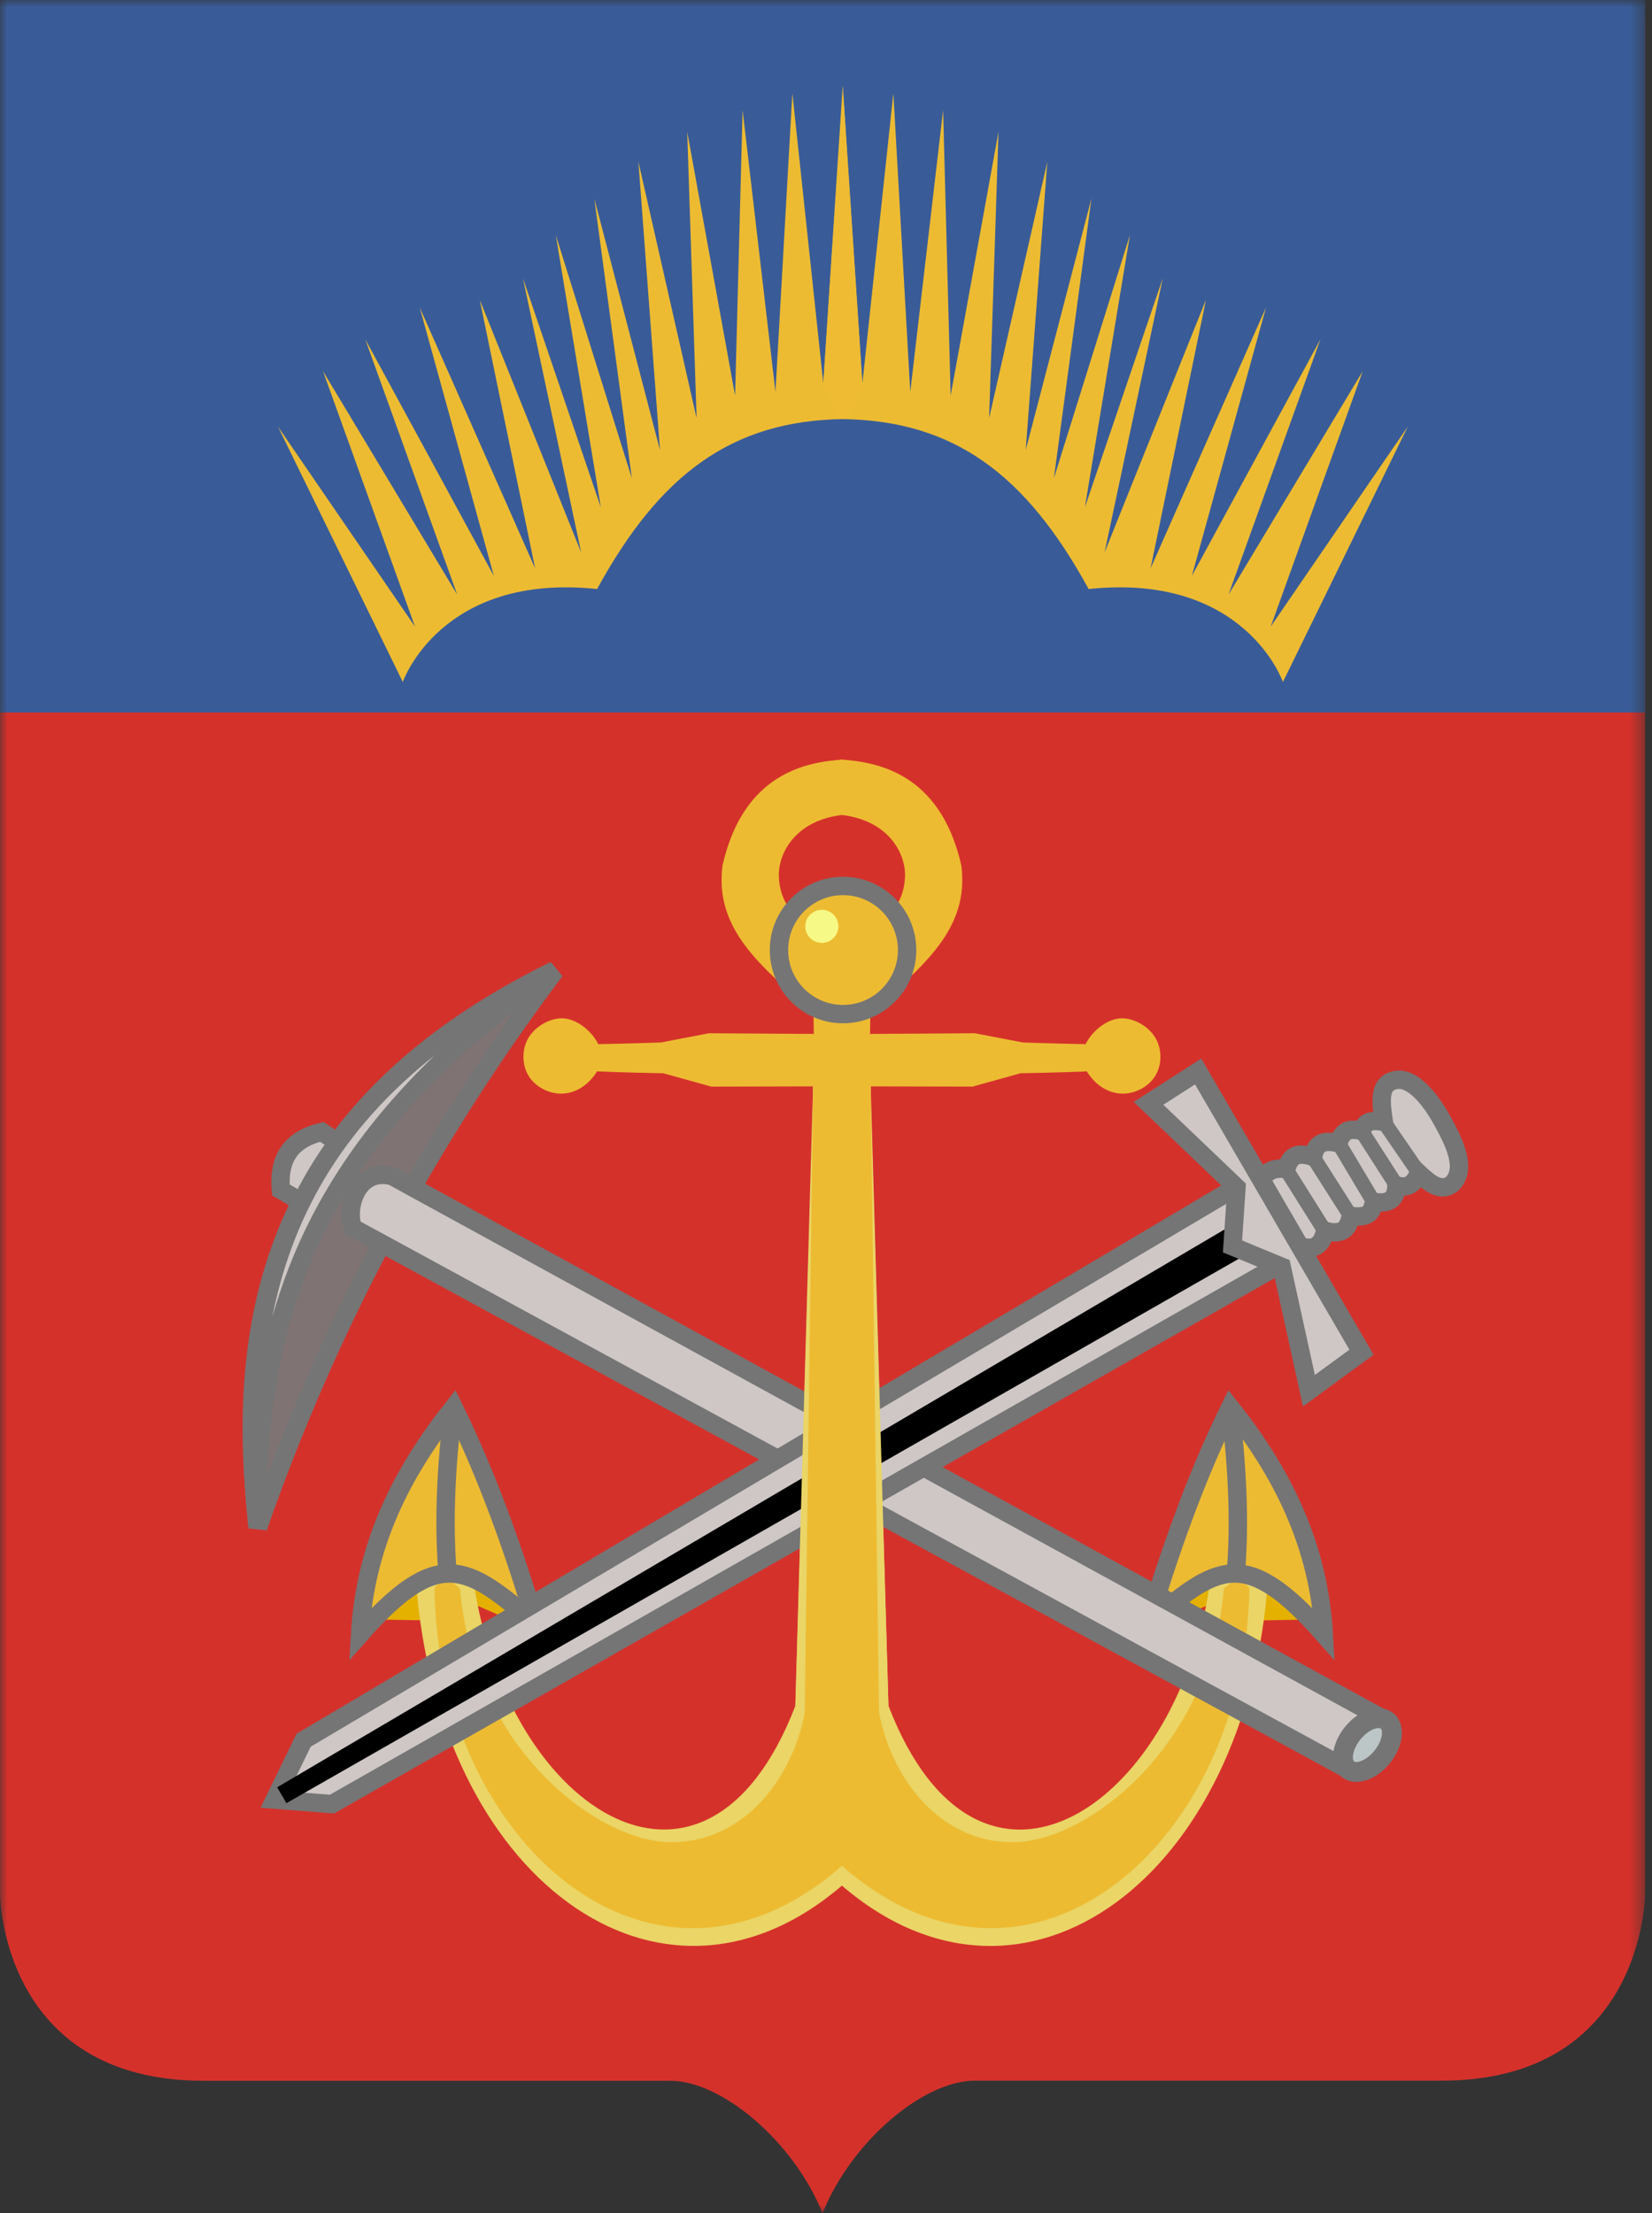 <?xml version="1.0" encoding="UTF-8"?> <svg xmlns="http://www.w3.org/2000/svg" width="112" height="150" viewBox="0 0 112 150" fill="none"><rect x="0" y="0" width="112" height="150" fill="#333333" stroke="none"/><mask id="mask0_1680_763" style="mask-type:luminance" maskUnits="userSpaceOnUse" x="0" y="0" width="112" height="150"><path d="M111.534 0H0V150H111.534V0Z" fill="white"></path></mask><g mask="url(#mask0_1680_763)"><path d="M0 1.438L57.155 1.066L55.766 150.002C53.758 145.061 48.887 141.029 45.451 141.029H13.803C0.072 141.029 0 128.39 0 128.39V1.438Z" fill="#D5312B"></path><path d="M111.534 1.43L54.379 1.059L55.769 149.994C57.776 145.053 62.647 141.021 66.083 141.021H97.731C111.462 141.021 111.534 128.383 111.534 128.383V1.43Z" fill="#D5312B"></path><path d="M111.533 0H0V48.292H111.533V0Z" fill="#395C98"></path><path d="M27.308 46.222L18.844 28.913L28.135 42.468L21.898 25.158L30.999 40.304L24.762 22.994L33.481 39.032L28.453 20.831L36.281 38.523L32.526 20.321L39.4 37.441L35.454 18.858L40.736 34.386L37.681 15.93L42.836 32.413L40.291 13.448L44.745 30.504L43.282 10.966L47.227 28.34L46.591 8.93L49.837 26.813L50.346 7.466L52.573 26.558L53.719 6.32L55.819 25.985L57.155 5.875V28.404C49.642 28.515 44.749 32.113 40.481 39.923C29.874 38.8 27.308 46.222 27.308 46.222Z" fill="#EDBB32"></path><path d="M89.259 109.763L83.634 109.853L84.219 107.783L78.099 110.438L81.114 105.915L88.044 104.453C88.591 105.381 89.072 106.728 89.439 108.795L89.259 109.763Z" fill="#E5B100"></path><path d="M82.142 106.478C80.246 122.356 66.44 131.747 60.234 115.61L58.977 72.828L58.436 73.146L57.415 125.071L57.049 126.479L57.04 127.77C69.483 138.497 84.538 127.115 85.96 107.13L86.438 105.316L82.142 106.478Z" fill="#EAD566"></path><path d="M24.901 109.759L30.526 109.849L29.941 107.779L36.061 110.434L33.046 105.911L26.116 104.449C25.569 105.378 25.088 106.725 24.721 108.791L24.901 109.759Z" fill="#E5B100"></path><path d="M32.018 106.474C33.914 122.352 47.72 131.743 53.927 115.606L55.183 72.824L55.724 73.142L56.745 125.067L57.111 126.475L57.12 127.766C44.677 138.493 29.622 127.111 28.2 107.126L27.723 105.312L32.018 106.474Z" fill="#EAD566"></path><path d="M55.152 68.636L55.175 70.076L48.065 70.031L44.807 70.656C44.807 70.656 42.119 70.748 40.559 70.769C40.087 69.823 39.044 69.016 38.08 69.016C37.115 69.016 35.489 69.867 35.489 71.612C35.489 73.359 36.992 74.124 38.02 74.124C39.049 74.124 39.921 73.517 40.48 72.614C42.071 72.692 44.966 72.742 44.966 72.742L48.228 73.648L55.133 73.632L54.567 116.067C53.624 120.952 50.048 125.078 45.168 124.848C40.289 124.618 32.081 118.323 31.19 107.674L30.222 106.864L29.457 107.607C29.648 124.718 44.212 137.739 57.076 126.462L57.169 63.068C53.912 63.203 52.829 61.035 52.801 59.358C52.775 57.789 53.955 55.575 57.166 55.227L57.155 51.48C54.768 51.642 50.426 52.334 48.987 58.647C48.409 62.99 51.627 65.532 55.152 68.636Z" fill="#EDBB32"></path><path d="M24.41 110.769C24.762 104.622 27.295 99.733 30.755 95.379C33.092 100.148 34.835 105.086 36.335 110.094C31.672 106.035 29.732 104.746 24.41 110.769Z" fill="#EDBB32" stroke="#757575" stroke-width="1.246"></path><path d="M30.698 95.609C30.273 99.305 30.047 102.967 30.338 106.544" stroke="#757575" stroke-width="1.246"></path><path d="M59.008 68.636L58.985 70.076L66.095 70.031L69.353 70.656C69.353 70.656 72.042 70.748 73.601 70.769C74.073 69.823 75.116 69.016 76.081 69.016C77.045 69.016 78.671 69.867 78.671 71.612C78.671 73.359 77.168 74.124 76.14 74.124C75.112 74.124 74.239 73.517 73.68 72.614C72.089 72.692 69.194 72.742 69.194 72.742L65.932 73.647L59.027 73.632L59.593 116.067C60.536 120.952 64.112 125.078 68.992 124.848C73.871 124.618 82.079 118.322 82.971 107.674L83.938 106.864L84.703 107.607C84.512 124.718 69.948 137.739 57.084 126.462L56.991 63.068C60.248 63.203 61.331 61.035 61.359 59.358C61.385 57.789 60.205 55.575 56.994 55.227L57.005 51.48C59.392 51.642 63.734 52.334 65.173 58.647C65.751 62.99 62.533 65.532 59.008 68.636Z" fill="#EDBB32"></path><path d="M89.75 110.769C89.398 104.622 86.865 99.733 83.405 95.379C81.068 100.148 79.325 105.086 77.825 110.094C82.488 106.035 84.428 104.746 89.75 110.769Z" fill="#EDBB32" stroke="#757575" stroke-width="1.246"></path><path d="M83.431 95.609C83.856 99.305 84.082 102.968 83.791 106.545" stroke="#757575" stroke-width="1.246"></path><path d="M86.978 46.223L95.442 28.913L86.151 42.468L92.388 25.158L83.287 40.304L89.524 22.994L80.805 39.032L85.833 20.83L78.005 38.523L81.76 20.321L74.887 37.441L78.832 18.858L73.55 34.386L76.605 15.93L71.45 32.413L73.996 13.448L69.541 30.504L71.004 10.966L67.059 28.34L67.695 8.93L64.45 26.813L63.94 7.466L61.713 26.558L60.567 6.32L58.467 25.985L57.131 5.875V28.404C64.644 28.515 69.537 32.113 73.805 39.923C84.412 38.8 86.978 46.223 86.978 46.223Z" fill="#EDBB32"></path><path fill-rule="evenodd" clip-rule="evenodd" d="M61.499 64.391C61.499 66.789 59.555 68.734 57.156 68.734C54.757 68.734 52.812 66.789 52.812 64.391C52.812 61.992 54.757 60.047 57.156 60.047C59.555 60.047 61.499 61.992 61.499 64.391Z" fill="#EDBB32" stroke="#757575" stroke-width="1.246"></path><path fill-rule="evenodd" clip-rule="evenodd" d="M56.839 62.785C56.839 63.405 56.337 63.907 55.717 63.907C55.098 63.907 54.596 63.405 54.596 62.785C54.596 62.166 55.098 61.664 55.717 61.664C56.337 61.664 56.839 62.166 56.839 62.785Z" fill="#F6F986"></path><path d="M17.493 103.523C22.155 90.182 28.773 77.566 37.635 65.785C19.273 74.72 15.676 88.193 17.493 103.523Z" fill="#807373" stroke="#757575" stroke-width="1.246"></path><path d="M23.927 83.22C23.425 81.93 24.154 79.118 26.582 79.71L93.723 116.475L91.248 119.85L23.927 83.22Z" fill="#CFC7C5" stroke="#757575" stroke-width="1.246"></path><path fill-rule="evenodd" clip-rule="evenodd" d="M93.819 118.933C93.137 119.873 92.086 120.339 91.473 119.975C90.859 119.611 90.915 118.555 91.597 117.615C92.279 116.676 93.329 116.209 93.943 116.573C94.557 116.937 94.501 117.994 93.819 118.933Z" fill="#BDC6C7" stroke="#757575" stroke-width="1.35"></path><path d="M20.62 81.576L19.045 80.653C18.833 78.395 19.866 77.174 21.812 76.715L23.23 77.638L21.452 82.318L20.62 81.576Z" fill="#CFC7C5" stroke="#757575" stroke-width="1.246"></path><path d="M17.447 103.447C17.352 90.616 20.091 77.9 37.562 65.781C18.916 74.945 15.963 88.566 17.447 103.447Z" fill="#CFC7C5" stroke="#757575" stroke-width="1.246"></path><path d="M85.467 80.04C85.873 79.406 86.31 79.109 87.182 79.238C87.428 78.605 87.664 77.962 89.027 78.405C89.155 77.655 89.555 77.178 90.737 77.483C91.075 76.399 91.707 76.535 92.335 76.65C92.538 75.89 93.158 75.926 93.82 76.043C93.624 74.696 93.408 73.333 94.742 73.185C95.775 73.089 96.918 74.397 97.757 75.908C98.597 77.419 99.508 79.266 98.41 80.273C97.612 80.815 96.897 80.168 96.182 79.508C95.894 80.233 95.43 80.59 94.675 80.34C94.658 81.084 94.403 81.647 93.167 81.465C92.998 81.998 92.967 82.614 91.57 82.41C91.394 83.576 90.687 83.647 89.837 83.423C89.632 84.407 89.079 84.806 88.068 84.433L85.467 80.04Z" fill="#CFC7C5" stroke="#757575" stroke-width="1.246"></path><path d="M83.84 80.449L20.582 117.949L18.625 121.974L22.507 122.277L86.856 85.66L83.84 80.449Z" fill="#CFC7C5" stroke="#757575" stroke-width="1.246"></path><path d="M83.706 83.648L19.107 121.673L83.987 84.599L83.706 83.648Z" fill="black" stroke="black" stroke-width="1.246"></path><path d="M81.231 72.621L92.305 91.65L88.741 94.259L86.895 85.858L83.56 84.478L83.83 80.473L77.867 74.781L81.231 72.621Z" fill="#CFC7C5" stroke="#757575" stroke-width="1.246"></path><path d="M55.123 73.625L53.92 115.63L60.233 115.618L59.03 73.637L56.198 74.688L55.123 73.625Z" fill="#EAD566"></path><path d="M55.123 73.649L54.469 122.755L57.082 126.469H57.102L59.594 116.059L59.027 73.637L55.123 73.649Z" fill="#EDBB32"></path><path d="M55.814 25.984L57.136 5.766L58.467 25.994C57.226 30.343 56.481 27.844 55.814 25.984Z" fill="#EEBB32"></path><path d="M87.17 79.219L89.797 83.401" stroke="#747574"></path><path d="M89.029 78.43L91.531 82.361" stroke="#747574"></path><path d="M90.744 77.465L93.121 81.45" stroke="#747574"></path><path d="M92.334 76.695L94.639 80.287" stroke="#747574"></path><path d="M93.816 76.035L96.175 79.466" stroke="#747574"></path></g></svg> 